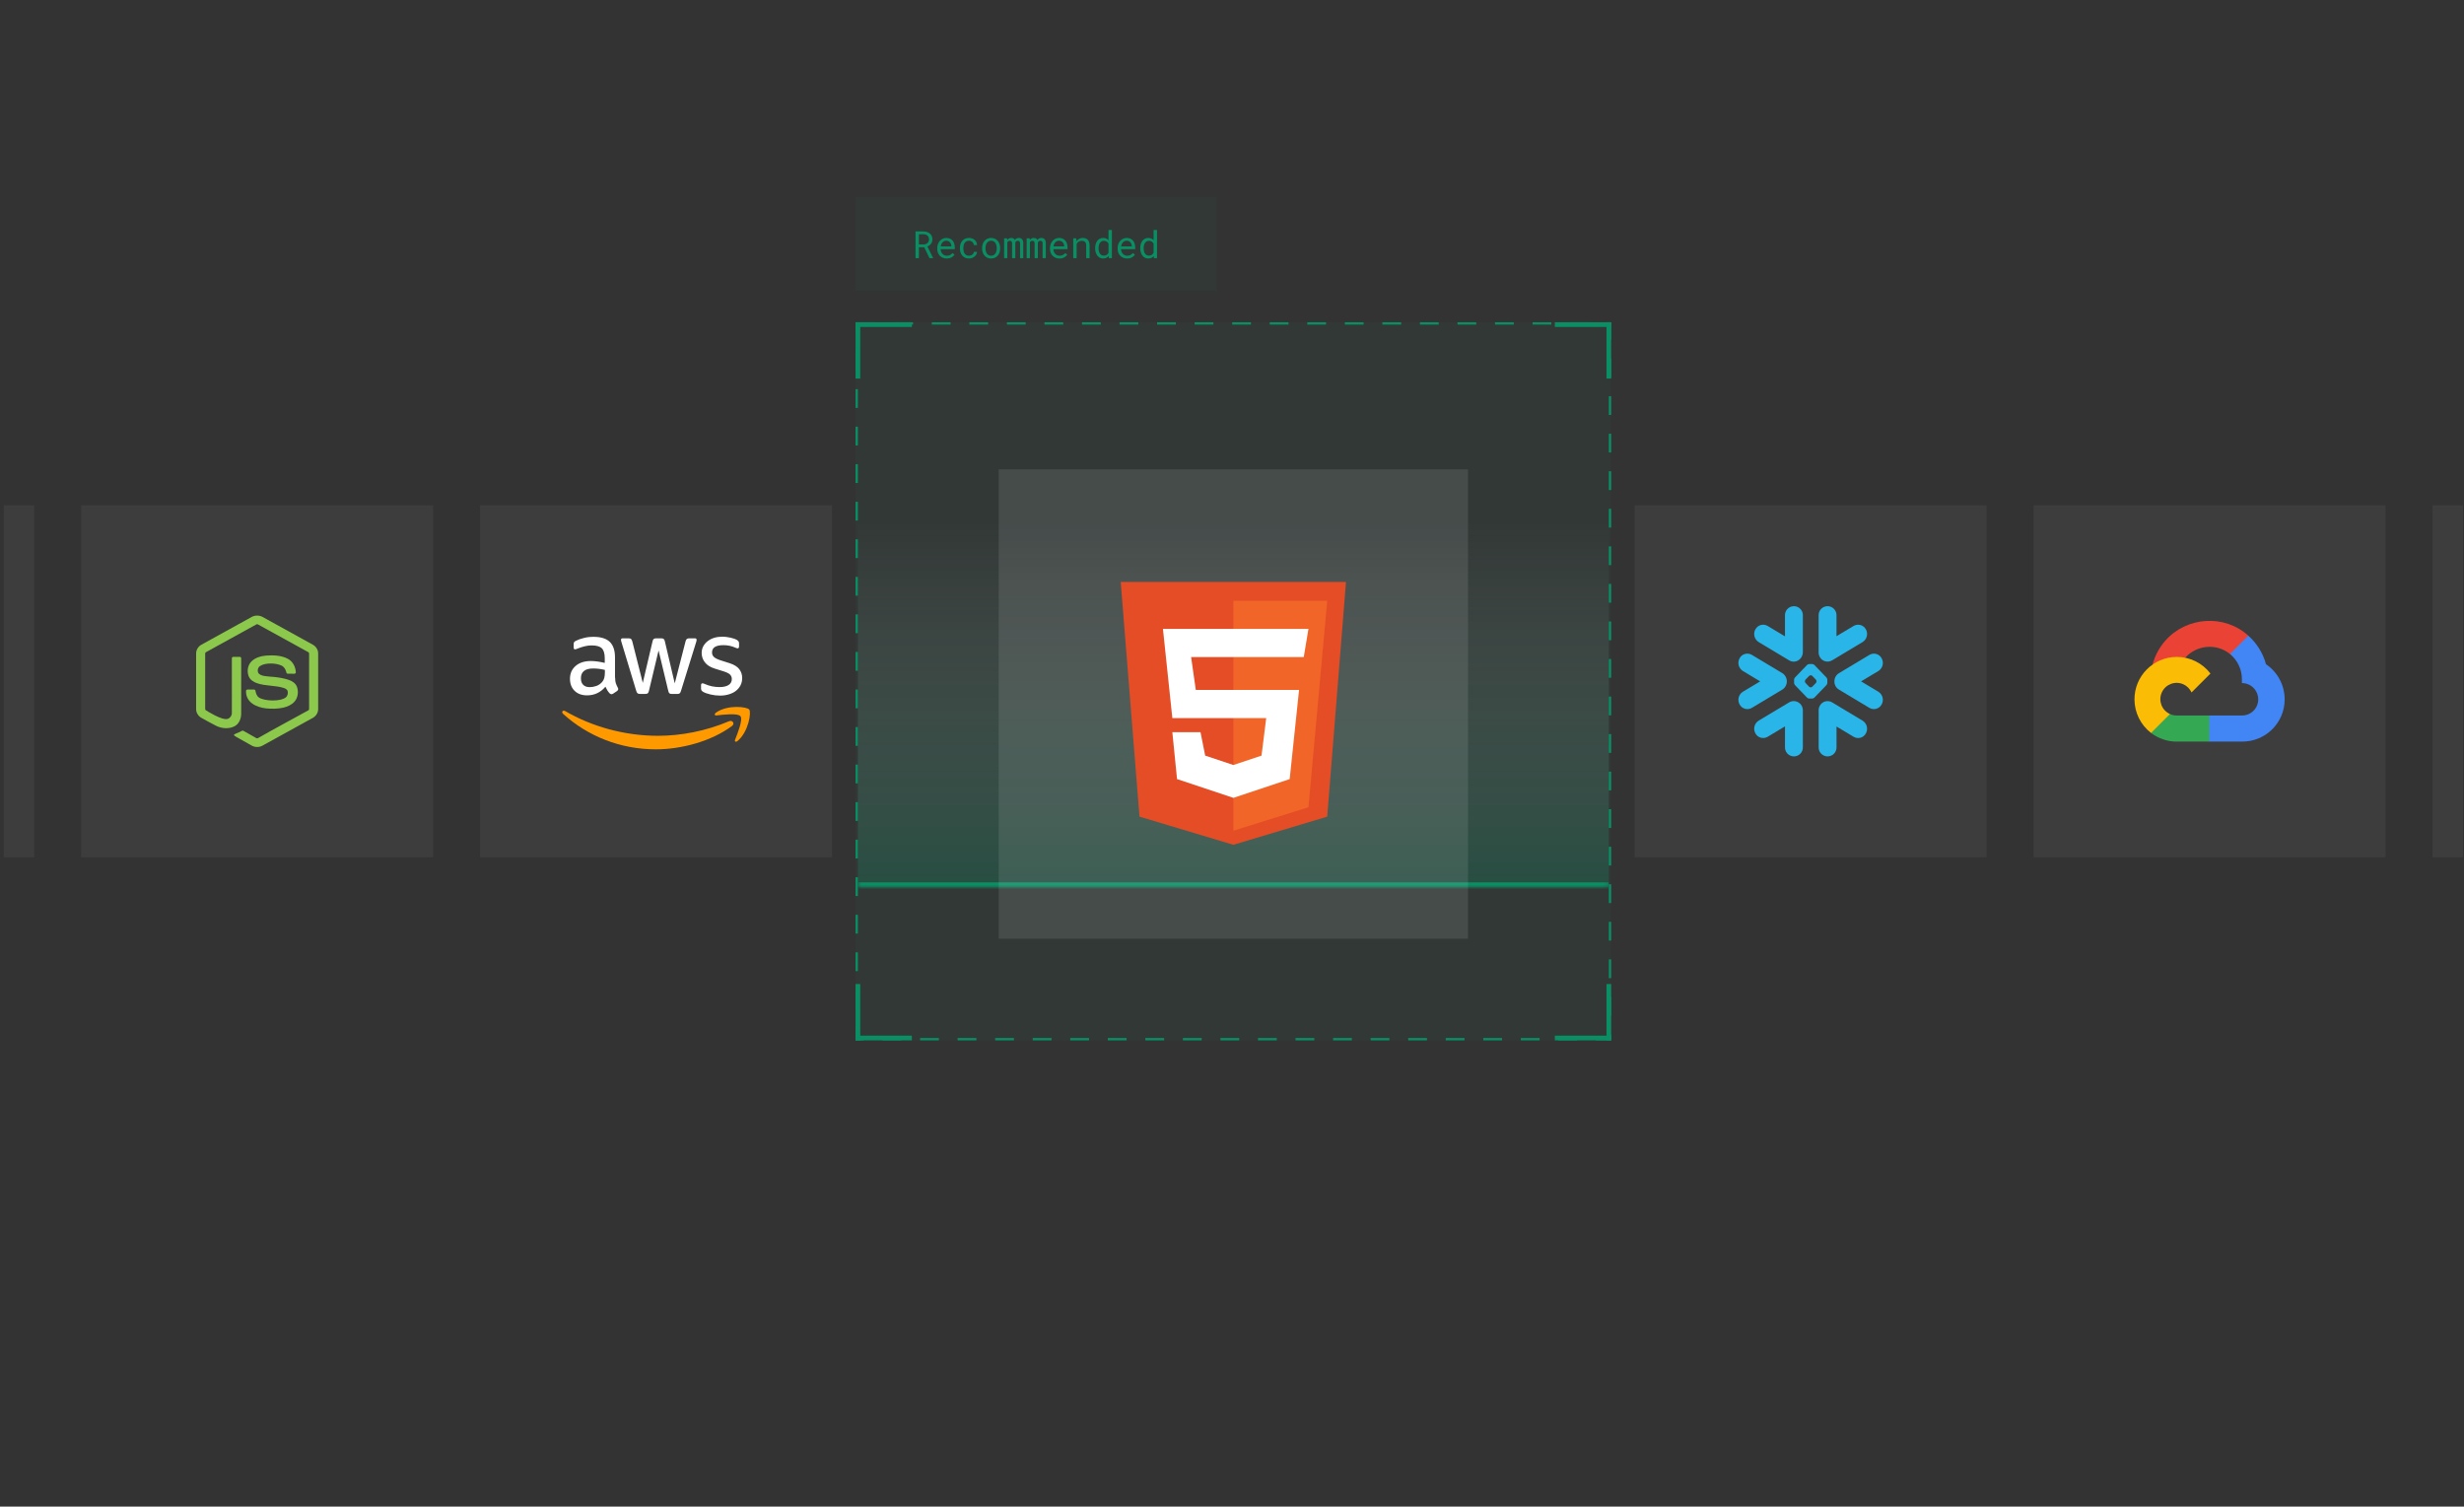 <svg width="525" height="321" viewBox="0 0 525 321" fill="none" xmlns="http://www.w3.org/2000/svg">
<rect x="0" y="0" width="525" height="321" fill="#333333" stroke="none"/>
<g clip-path="url(#clip0_2450_6563)">
<g clip-path="url(#clip1_2450_6563)">
<rect x="182.289" y="68.66" width="161" height="153" fill="#0A8F64" fill-opacity="0.05"/>
<mask id="path-3-inside-1_2450_6563" fill="white">
<path d="M182.789 111H342.789V189H182.789V111Z"/>
</mask>
<path d="M182.789 111H342.789V189H182.789V111Z" fill="url(#paint0_linear_2450_6563)"/>
<path d="M342.789 189V188H182.789V189V190H342.789V189Z" fill="#0A8F64" mask="url(#path-3-inside-1_2450_6563)"/>
</g>
<rect x="182.539" y="68.91" width="160.5" height="152.5" stroke="#0A8F64" stroke-width="0.5" stroke-dasharray="4 4"/>
<rect x="182.289" y="68.66" width="1" height="12" fill="#0A8F64"/>
<rect x="194.289" y="68.66" width="1" height="12" transform="rotate(90 194.289 68.66)" fill="#0A8F64"/>
<rect x="343.289" y="221.66" width="1" height="12" transform="rotate(-180 343.289 221.66)" fill="#0A8F64"/>
<rect x="331.289" y="221.66" width="1" height="12" transform="rotate(-90 331.289 221.66)" fill="#0A8F64"/>
<rect x="343.287" y="68.66" width="1" height="12" transform="rotate(90 343.287 68.66)" fill="#0A8F64"/>
<rect x="343.287" y="80.66" width="1" height="12" transform="rotate(-180 343.287 80.66)" fill="#0A8F64"/>
<rect x="182.289" y="221.66" width="1" height="12" transform="rotate(-90 182.289 221.66)" fill="#0A8F64"/>
<rect x="182.289" y="209.66" width="1" height="12" fill="#0A8F64"/>
<rect width="100" height="100" transform="translate(212.789 100)" fill="white" fill-opacity="0.1"/>
<path d="M242.789 174L238.789 124H286.789L282.789 174L262.789 180L242.789 174Z" fill="#E44D26"/>
<path d="M282.789 128H262.789V177L278.789 172L282.789 128Z" fill="#F16529"/>
<path d="M249.789 153L247.789 134H278.789L277.789 140H253.789L254.789 147H276.789L274.789 166L262.789 170L250.789 166L249.789 156H255.789L256.789 161L262.789 163L268.789 161L269.789 153H249.789Z" fill="white"/>
<rect width="75" height="75" transform="translate(348.289 107.66)" fill="white" fill-opacity="0.05"/>
<g clip-path="url(#clip2_2450_6563)">
<path d="M374.719 136.808L381.223 140.708C381.583 140.925 382.006 141.013 382.423 140.958C382.839 140.904 383.225 140.71 383.517 140.408C383.713 140.219 383.868 139.994 383.973 139.744C384.079 139.494 384.132 139.225 384.131 138.954V131.137C384.144 130.795 384.064 130.455 383.901 130.154C383.737 129.853 383.495 129.602 383.2 129.427C382.906 129.252 382.57 129.16 382.227 129.16C381.885 129.16 381.548 129.252 381.254 129.427C380.959 129.602 380.717 129.853 380.554 130.154C380.39 130.455 380.31 130.795 380.323 131.137V135.585L376.63 133.37C376.412 133.241 376.171 133.157 375.92 133.122C375.669 133.088 375.413 133.104 375.169 133.17C374.676 133.303 374.26 133.64 374.019 134.092C373.49 135.042 373.799 136.232 374.719 136.803M390.354 140.703L396.858 136.803C397.778 136.232 398.087 135.037 397.558 134.091C397.438 133.868 397.275 133.672 397.077 133.513C396.879 133.355 396.652 133.239 396.408 133.171C396.164 133.103 395.909 133.085 395.658 133.119C395.407 133.152 395.165 133.236 394.948 133.365L391.298 135.55V131.13C391.307 130.874 391.265 130.619 391.173 130.38C391.082 130.141 390.943 129.923 390.765 129.739C390.588 129.555 390.375 129.408 390.139 129.308C389.903 129.208 389.65 129.156 389.394 129.156C389.138 129.156 388.885 129.208 388.649 129.308C388.414 129.408 388.201 129.555 388.023 129.739C387.845 129.923 387.706 130.141 387.615 130.38C387.523 130.619 387.481 130.874 387.49 131.13V138.792C387.451 139.202 387.537 139.615 387.737 139.975C387.978 140.427 388.394 140.76 388.887 140.897C389.132 140.966 389.387 140.983 389.639 140.949C389.89 140.914 390.131 140.829 390.348 140.697M384.565 145.144C384.571 145.019 384.619 144.894 384.701 144.804L385.461 144.014C385.551 143.931 385.667 143.881 385.79 143.873H385.818C385.941 143.88 386.057 143.93 386.146 144.014L386.906 144.804C386.989 144.899 387.037 145.019 387.042 145.145V145.175C387.036 145.301 386.988 145.421 386.906 145.516L386.146 146.306C386.057 146.391 385.941 146.441 385.818 146.448H385.79C385.667 146.441 385.55 146.391 385.461 146.306L384.701 145.516C384.619 145.421 384.571 145.301 384.565 145.175V145.144ZM382.263 144.819V145.501C382.271 145.673 382.337 145.836 382.449 145.966L385.029 148.645C385.151 148.76 385.309 148.828 385.476 148.838H386.132C386.3 148.828 386.458 148.76 386.58 148.645L389.16 145.966C389.272 145.836 389.337 145.673 389.346 145.501V144.819C389.337 144.648 389.272 144.484 389.16 144.354L386.58 141.676C386.458 141.561 386.3 141.492 386.132 141.483H385.476C385.309 141.492 385.151 141.561 385.029 141.676L382.449 144.359C382.337 144.489 382.272 144.653 382.263 144.824M371.354 142.969L375.036 145.178L371.354 147.384C370.911 147.66 370.592 148.095 370.462 148.6C370.331 149.105 370.4 149.641 370.654 150.096C370.774 150.32 370.937 150.517 371.135 150.675C371.333 150.833 371.56 150.95 371.804 151.018C372.297 151.155 372.825 151.085 373.265 150.822L379.769 146.922C380.369 146.541 380.719 145.883 380.719 145.176C380.719 144.829 380.632 144.487 380.466 144.182C380.3 143.877 380.061 143.619 379.769 143.43L373.265 139.53C373.048 139.401 372.806 139.317 372.555 139.282C372.304 139.248 372.049 139.264 371.804 139.33C371.311 139.463 370.895 139.8 370.654 140.252C370.126 141.202 370.434 142.391 371.354 142.963M390.852 145.184C390.846 145.532 390.931 145.875 391.099 146.18C391.266 146.485 391.51 146.741 391.807 146.923L398.307 150.823C398.747 151.085 399.274 151.156 399.767 151.019C400.26 150.882 400.675 150.549 400.917 150.097C401.172 149.642 401.242 149.106 401.111 148.601C400.981 148.095 400.66 147.66 400.217 147.385L396.539 145.178L400.221 142.97C401.141 142.398 401.45 141.205 400.921 140.259C400.802 140.035 400.639 139.838 400.441 139.68C400.243 139.521 400.016 139.405 399.771 139.337C399.278 139.2 398.75 139.27 398.311 139.537L391.811 143.437C391.513 143.62 391.267 143.878 391.099 144.186C390.932 144.494 390.848 144.84 390.856 145.19M382.529 149.413C382.08 149.327 381.615 149.409 381.223 149.645L374.719 153.545C373.799 154.117 373.491 155.31 374.019 156.256C374.261 156.708 374.676 157.041 375.169 157.178C375.413 157.245 375.669 157.263 375.92 157.229C376.171 157.196 376.413 157.111 376.63 156.982L380.324 154.767V159.182C380.314 159.438 380.355 159.694 380.446 159.934C380.538 160.173 380.676 160.392 380.854 160.577C381.032 160.762 381.245 160.909 381.481 161.01C381.717 161.111 381.971 161.162 382.227 161.162C382.484 161.162 382.738 161.111 382.974 161.01C383.21 160.909 383.423 160.762 383.601 160.577C383.779 160.392 383.917 160.173 384.008 159.934C384.099 159.694 384.141 159.438 384.131 159.182V151.359C384.138 150.897 383.98 150.447 383.687 150.09C383.394 149.733 382.983 149.491 382.528 149.408M396.858 153.546L390.354 149.646C390.137 149.516 389.895 149.432 389.644 149.398C389.393 149.364 389.137 149.382 388.893 149.45C388.649 149.517 388.421 149.634 388.224 149.792C388.026 149.951 387.863 150.148 387.743 150.371C387.543 150.732 387.457 151.145 387.496 151.556V159.181C387.486 159.438 387.528 159.693 387.619 159.933C387.71 160.173 387.849 160.392 388.026 160.577C388.204 160.762 388.417 160.909 388.653 161.01C388.889 161.11 389.143 161.162 389.4 161.162C389.656 161.162 389.91 161.11 390.146 161.01C390.382 160.909 390.596 160.762 390.773 160.577C390.951 160.392 391.09 160.173 391.181 159.933C391.272 159.693 391.314 159.438 391.303 159.181V154.799L394.947 156.984C395.165 157.114 395.406 157.198 395.657 157.232C395.908 157.267 396.163 157.25 396.408 157.184C396.901 157.052 397.317 156.714 397.558 156.262C398.086 155.312 397.778 154.122 396.858 153.551" fill="#29B5E8"/>
</g>
<rect width="75" height="75" transform="translate(433.289 107.66)" fill="white" fill-opacity="0.05"/>
<g clip-path="url(#clip3_2450_6563)">
<path d="M476.071 139.387L478.852 136.606L479.038 135.435C473.969 130.825 465.911 131.348 461.342 136.525C460.073 137.963 459.131 139.756 458.629 141.607L459.625 141.466L465.188 140.549L465.618 140.11C468.092 137.392 472.277 137.026 475.134 139.339L476.071 139.387Z" fill="#EA4335"/>
<path d="M482.815 141.526C482.176 139.171 480.863 137.055 479.038 135.436L475.134 139.34C476.782 140.687 477.721 142.716 477.681 144.844V145.537C479.6 145.537 481.156 147.093 481.156 149.012C481.156 150.931 479.6 152.447 477.681 152.447H470.722L470.039 153.189V157.357L470.722 158.01H477.681C482.672 158.049 486.75 154.074 486.789 149.082C486.813 146.057 485.321 143.221 482.815 141.526Z" fill="#4285F4"/>
<path d="M463.773 158.01H470.722V152.447H463.773C463.278 152.447 462.799 152.341 462.348 152.135L461.363 152.437L458.561 155.219L458.317 156.166C459.888 157.352 461.805 158.019 463.773 158.01Z" fill="#34A853"/>
<path d="M463.773 139.963C458.781 139.993 454.759 144.063 454.789 149.054C454.806 151.842 456.108 154.465 458.317 156.165L462.348 152.134C460.599 151.344 459.822 149.285 460.612 147.537C461.402 145.788 463.46 145.011 465.209 145.801C465.98 146.149 466.597 146.766 466.945 147.537L470.976 143.506C469.261 141.264 466.596 139.953 463.773 139.963Z" fill="#FBBC05"/>
</g>
<rect width="75" height="75" transform="translate(518.289 107.66)" fill="white" fill-opacity="0.05"/>
<rect width="75" height="75" transform="translate(102.289 107.66)" fill="white" fill-opacity="0.05"/>
<g clip-path="url(#clip4_2450_6563)">
<path d="M131.064 144.378C131.064 144.87 131.114 145.27 131.209 145.565C131.314 145.858 131.449 146.178 131.634 146.525C131.693 146.617 131.725 146.724 131.727 146.833C131.727 146.965 131.647 147.1 131.477 147.233L130.637 147.793C130.536 147.865 130.416 147.907 130.292 147.913C130.157 147.913 130.024 147.848 129.892 147.728C129.712 147.534 129.551 147.324 129.412 147.1C129.263 146.844 129.125 146.581 128.999 146.313C127.962 147.54 126.659 148.155 125.089 148.155C123.972 148.155 123.079 147.833 122.429 147.193C121.777 146.553 121.444 145.698 121.444 144.63C121.444 143.495 121.844 142.575 122.654 141.88C123.467 141.185 124.544 140.84 125.914 140.84C126.364 140.84 126.832 140.88 127.324 140.945C127.817 141.013 128.324 141.12 128.854 141.24V140.265C128.854 139.25 128.642 138.543 128.229 138.13C127.804 137.715 127.084 137.515 126.059 137.515C125.594 137.515 125.117 137.57 124.624 137.69C124.135 137.807 123.655 137.958 123.187 138.143C123.036 138.211 122.88 138.269 122.722 138.318C122.653 138.34 122.582 138.354 122.509 138.358C122.322 138.358 122.229 138.223 122.229 137.943V137.288C122.229 137.075 122.254 136.913 122.322 136.823C122.423 136.7 122.551 136.603 122.697 136.54C123.159 136.3 123.719 136.1 124.372 135.94C125.022 135.765 125.714 135.688 126.447 135.688C128.029 135.688 129.187 136.048 129.932 136.768C130.664 137.488 131.037 138.583 131.037 140.053V144.378H131.062H131.064ZM125.662 146.405C126.099 146.405 126.552 146.325 127.032 146.165C127.509 146.005 127.937 145.71 128.294 145.31C128.509 145.065 128.664 144.773 128.747 144.458C128.827 144.135 128.882 143.75 128.882 143.295V142.735C128.478 142.637 128.069 142.562 127.657 142.51C127.242 142.457 126.825 142.429 126.407 142.428C125.514 142.428 124.862 142.603 124.424 142.963C123.984 143.323 123.774 143.83 123.774 144.498C123.774 145.123 123.932 145.59 124.264 145.913C124.584 146.245 125.049 146.405 125.662 146.405ZM136.344 147.848C136.104 147.848 135.944 147.808 135.839 147.713C135.732 147.633 135.639 147.448 135.559 147.193L132.434 136.875C132.373 136.702 132.332 136.523 132.312 136.34C132.312 136.128 132.419 136.008 132.632 136.008H133.937C134.187 136.008 134.362 136.048 134.454 136.14C134.562 136.22 134.642 136.408 134.722 136.66L136.957 145.498L139.032 136.66C139.097 136.395 139.177 136.22 139.282 136.14C139.442 136.042 139.629 135.996 139.817 136.008H140.879C141.134 136.008 141.304 136.048 141.412 136.14C141.519 136.22 141.612 136.408 141.664 136.66L143.767 145.605L146.067 136.66C146.109 136.467 146.202 136.287 146.334 136.14C146.489 136.042 146.671 135.996 146.854 136.008H148.092C148.304 136.008 148.424 136.115 148.424 136.34C148.424 136.408 148.409 136.475 148.399 136.555C148.378 136.669 148.346 136.78 148.304 136.888L145.097 147.205C145.017 147.473 144.924 147.648 144.819 147.728C144.668 147.824 144.491 147.871 144.312 147.86H143.169C142.917 147.86 142.744 147.82 142.637 147.728C142.529 147.633 142.437 147.46 142.384 147.193L140.322 138.585L138.272 147.183C138.207 147.45 138.127 147.623 138.022 147.715C137.914 147.81 137.727 147.85 137.489 147.85H136.344V147.848ZM153.439 148.208C152.749 148.209 152.061 148.128 151.389 147.968C150.724 147.808 150.207 147.633 149.859 147.433C149.647 147.313 149.502 147.18 149.447 147.058C149.396 146.94 149.37 146.813 149.369 146.685V146.005C149.369 145.725 149.474 145.59 149.674 145.59C149.756 145.59 149.837 145.604 149.914 145.63C149.994 145.658 150.114 145.71 150.247 145.765C150.697 145.965 151.192 146.125 151.709 146.233C152.242 146.338 152.759 146.393 153.292 146.393C154.132 146.393 154.782 146.245 155.234 145.953C155.452 145.821 155.63 145.634 155.752 145.411C155.874 145.188 155.934 144.937 155.927 144.683C155.931 144.511 155.902 144.34 155.84 144.18C155.778 144.02 155.685 143.874 155.567 143.75C155.329 143.495 154.877 143.268 154.224 143.055L152.294 142.455C151.324 142.148 150.604 141.693 150.167 141.093C149.739 140.538 149.505 139.858 149.502 139.158C149.502 138.598 149.622 138.103 149.859 137.675C150.099 137.25 150.419 136.875 150.819 136.58C151.219 136.275 151.669 136.048 152.202 135.888C152.734 135.728 153.292 135.66 153.877 135.66C154.172 135.66 154.477 135.673 154.769 135.713C155.074 135.753 155.354 135.808 155.634 135.863C155.899 135.928 156.154 135.993 156.392 136.075C156.632 136.155 156.817 136.235 156.952 136.315C157.109 136.394 157.246 136.508 157.352 136.648C157.437 136.778 157.479 136.932 157.469 137.088V137.715C157.469 137.995 157.364 138.143 157.164 138.143C156.987 138.122 156.816 138.068 156.659 137.983C155.855 137.626 154.984 137.449 154.104 137.463C153.347 137.463 152.747 137.583 152.334 137.838C151.922 138.088 151.709 138.478 151.709 139.025C151.709 139.398 151.842 139.718 152.109 139.973C152.374 140.225 152.867 140.478 153.572 140.705L155.462 141.305C156.419 141.613 157.112 142.04 157.524 142.588C157.937 143.135 158.134 143.763 158.134 144.458C158.134 145.033 158.017 145.55 157.789 146.005C157.554 146.462 157.223 146.862 156.819 147.18C156.407 147.513 155.914 147.755 155.342 147.928C154.742 148.115 154.117 148.208 153.439 148.208Z" fill="white"/>
<path fill-rule="evenodd" clip-rule="evenodd" d="M155.951 154.692C151.576 157.935 145.216 159.657 139.749 159.657C132.086 159.657 125.181 156.815 119.966 152.09C119.554 151.715 119.926 151.207 120.416 151.502C126.059 154.785 133.016 156.775 140.216 156.775C145.069 156.775 150.404 155.76 155.314 153.677C156.046 153.345 156.671 154.157 155.951 154.692Z" fill="#FF9900"/>
<path fill-rule="evenodd" clip-rule="evenodd" d="M157.774 152.61C157.217 151.892 154.076 152.265 152.654 152.437C152.229 152.492 152.161 152.117 152.546 151.837C155.046 150.075 159.159 150.582 159.636 151.17C160.117 151.77 159.504 155.895 157.162 157.87C156.804 158.177 156.459 158.02 156.616 157.62C157.149 156.295 158.334 153.32 157.774 152.612V152.61Z" fill="#FF9900"/>
</g>
<rect width="75" height="75" transform="translate(17.289 107.66)" fill="white" fill-opacity="0.05"/>
<path d="M55.962 131.459C55.252 131.06 54.326 131.061 53.616 131.459C50.058 133.422 46.5 135.387 42.941 137.349C42.249 137.714 41.782 138.457 41.789 139.229V151.093C41.784 151.88 42.275 152.631 42.986 152.99C44.008 153.534 45.001 154.133 46.041 154.64C47.244 155.231 48.748 155.362 49.964 154.746C50.952 154.235 51.391 153.1 51.389 152.056C51.397 148.141 51.391 144.225 51.392 140.31C51.416 140.136 51.285 139.95 51.096 139.954C50.641 139.947 50.185 139.95 49.731 139.953C49.559 139.937 49.391 140.079 49.404 140.252C49.398 144.142 49.406 148.034 49.401 151.924C49.41 152.463 49.047 152.98 48.528 153.162C47.33 153.581 43.911 151.361 43.911 151.361C43.786 151.303 43.706 151.167 43.718 151.032C43.718 147.118 43.719 143.203 43.718 139.29C43.701 139.132 43.798 138.99 43.943 138.926C47.489 136.974 51.034 135.017 54.58 133.064C54.703 132.981 54.875 132.982 54.998 133.064C58.544 135.017 62.089 136.972 65.636 138.924C65.782 138.988 65.875 139.133 65.86 139.29C65.859 143.203 65.861 147.118 65.859 151.031C65.869 151.17 65.798 151.304 65.668 151.365C62.155 153.306 58.602 155.185 55.121 157.183C54.969 157.27 54.797 157.369 54.626 157.273C53.711 156.766 52.806 156.24 51.894 155.729C51.795 155.667 51.669 155.64 51.565 155.71C51.156 155.925 50.771 156.1 50.301 156.286C49.642 156.547 49.747 156.654 50.342 157.001C51.409 157.605 52.478 158.206 53.545 158.811C54.248 159.249 55.191 159.28 55.917 158.875C59.475 156.914 63.033 154.951 66.592 152.989C67.3 152.628 67.794 151.88 67.789 151.093V139.229C67.796 138.473 67.347 137.742 66.675 137.373C63.105 135.4 59.533 133.431 55.962 131.459Z" fill="#8CC84B"/>
<path d="M61.331 140.367C59.934 139.619 58.272 139.58 56.72 139.677C55.599 139.788 54.42 140.098 53.603 140.901C52.765 141.709 52.583 143.014 52.98 144.069C53.266 144.814 53.984 145.299 54.726 145.555C55.682 145.893 56.687 145.997 57.691 146.102C58.608 146.197 59.525 146.292 60.405 146.565C60.765 146.684 61.184 146.866 61.294 147.258C61.396 147.721 61.285 148.26 60.908 148.582C59.712 149.529 56.387 149.384 55.205 148.639C54.728 148.322 54.522 147.76 54.438 147.225C54.429 147.058 54.295 146.905 54.114 146.917C53.66 146.912 53.207 146.913 52.753 146.917C52.595 146.904 52.43 147.016 52.422 147.178C52.328 149.629 54.58 150.698 56.693 150.933C57.9 151.048 59.133 151.042 60.322 150.783C61.215 150.579 62.111 150.205 62.726 149.517C63.484 148.68 63.633 147.435 63.293 146.394C63.033 145.616 62.29 145.118 61.53 144.861C60.497 144.507 59.273 144.317 58.338 144.228C56.978 144.098 55.362 144.151 54.977 143.257C54.823 142.789 54.954 142.208 55.384 141.921C56.522 141.149 58.837 141.251 60.015 141.828C60.556 142.099 60.87 142.655 60.999 143.217C61.023 143.382 61.134 143.554 61.325 143.547C61.776 143.556 62.226 143.549 62.676 143.55C62.831 143.561 63 143.473 63.031 143.315C63.011 142.141 62.412 140.939 61.331 140.367Z" fill="#8CC84B"/>
<rect width="75" height="75" transform="translate(-67.711 107.66)" fill="white" fill-opacity="0.05"/>
<rect width="77" height="20" transform="translate(182.289 42)" fill="#0A8F64" fill-opacity="0.05"/>
<path d="M196.926 52.68H195.789V55H195.07V49.312H196.738C197.004 49.318 197.254 49.355 197.488 49.426C197.723 49.496 197.928 49.602 198.105 49.742C198.28 49.883 198.417 50.06 198.516 50.273C198.617 50.484 198.668 50.733 198.668 51.02C198.668 51.204 198.641 51.374 198.586 51.527C198.534 51.681 198.461 51.82 198.367 51.945C198.273 52.07 198.161 52.181 198.031 52.277C197.901 52.374 197.758 52.456 197.602 52.523L198.809 54.953L198.805 55H198.043L196.926 52.68ZM195.789 52.086H196.758C196.919 52.083 197.072 52.059 197.215 52.012C197.358 51.962 197.484 51.892 197.594 51.801C197.701 51.71 197.785 51.599 197.848 51.469C197.91 51.336 197.941 51.184 197.941 51.012C197.941 50.829 197.911 50.671 197.852 50.535C197.792 50.397 197.708 50.281 197.602 50.188C197.495 50.096 197.367 50.027 197.219 49.98C197.073 49.934 196.913 49.909 196.738 49.906H195.789V52.086ZM201.715 55.078C201.418 55.078 201.145 55.027 200.895 54.926C200.647 54.824 200.435 54.682 200.258 54.5C200.081 54.318 199.943 54.102 199.844 53.852C199.745 53.602 199.695 53.329 199.695 53.035V52.871C199.695 52.53 199.75 52.225 199.859 51.957C199.969 51.686 200.115 51.457 200.297 51.27C200.477 51.085 200.681 50.943 200.91 50.844C201.142 50.745 201.379 50.695 201.621 50.695C201.926 50.695 202.191 50.749 202.418 50.855C202.647 50.96 202.837 51.104 202.988 51.289C203.139 51.477 203.251 51.697 203.324 51.949C203.4 52.202 203.438 52.475 203.438 52.77V53.094H200.418V53.121C200.436 53.327 200.477 53.508 200.539 53.664C200.604 53.82 200.693 53.958 200.805 54.078C200.919 54.206 201.057 54.306 201.219 54.379C201.38 54.452 201.559 54.488 201.754 54.488C202.012 54.488 202.241 54.436 202.441 54.332C202.642 54.228 202.809 54.09 202.941 53.918L203.383 54.262C203.242 54.475 203.031 54.665 202.75 54.832C202.471 54.996 202.126 55.078 201.715 55.078ZM201.621 51.289C201.475 51.289 201.337 51.316 201.207 51.371C201.077 51.423 200.96 51.5 200.855 51.602C200.751 51.706 200.663 51.833 200.59 51.984C200.52 52.133 200.47 52.305 200.441 52.5H202.715V52.465C202.715 52.335 202.69 52.195 202.641 52.047C202.591 51.896 202.522 51.766 202.434 51.656C202.345 51.547 202.233 51.458 202.098 51.391C201.965 51.323 201.806 51.289 201.621 51.289ZM206.453 54.492C206.583 54.492 206.71 54.471 206.832 54.43C206.957 54.388 207.068 54.329 207.164 54.254C207.26 54.181 207.337 54.095 207.395 53.996C207.454 53.895 207.486 53.785 207.488 53.668H208.172C208.169 53.855 208.12 54.035 208.023 54.207C207.93 54.376 207.803 54.525 207.645 54.652C207.486 54.783 207.303 54.887 207.098 54.965C206.892 55.04 206.677 55.078 206.453 55.078C206.133 55.078 205.853 55.021 205.613 54.906C205.374 54.792 205.174 54.637 205.016 54.441C204.854 54.249 204.733 54.026 204.652 53.773C204.572 53.518 204.531 53.25 204.531 52.969V52.805C204.531 52.526 204.572 52.259 204.652 52.004C204.733 51.749 204.854 51.523 205.016 51.328C205.174 51.135 205.374 50.982 205.613 50.867C205.853 50.753 206.133 50.695 206.453 50.695C206.703 50.695 206.932 50.736 207.141 50.816C207.352 50.895 207.534 51.001 207.688 51.137C207.839 51.275 207.957 51.438 208.043 51.625C208.129 51.812 208.172 52.013 208.172 52.227H207.488C207.486 52.099 207.457 51.979 207.402 51.867C207.35 51.753 207.279 51.652 207.188 51.566C207.096 51.48 206.987 51.413 206.859 51.363C206.734 51.314 206.599 51.289 206.453 51.289C206.229 51.289 206.04 51.335 205.887 51.426C205.736 51.514 205.613 51.63 205.52 51.773C205.426 51.919 205.358 52.082 205.316 52.262C205.277 52.441 205.258 52.622 205.258 52.805V52.969C205.258 53.154 205.277 53.337 205.316 53.52C205.358 53.699 205.426 53.861 205.52 54.004C205.611 54.15 205.732 54.268 205.883 54.359C206.036 54.448 206.227 54.492 206.453 54.492ZM209.254 52.848C209.254 52.543 209.298 52.26 209.387 52C209.475 51.737 209.603 51.509 209.77 51.316C209.934 51.124 210.134 50.973 210.371 50.863C210.608 50.751 210.875 50.695 211.172 50.695C211.471 50.695 211.74 50.751 211.977 50.863C212.216 50.973 212.419 51.124 212.586 51.316C212.75 51.509 212.876 51.737 212.965 52C213.053 52.26 213.098 52.543 213.098 52.848V52.934C213.098 53.238 213.053 53.521 212.965 53.781C212.876 54.042 212.75 54.268 212.586 54.461C212.419 54.654 212.217 54.805 211.98 54.914C211.743 55.023 211.477 55.078 211.18 55.078C210.88 55.078 210.611 55.023 210.371 54.914C210.134 54.805 209.934 54.654 209.77 54.461C209.603 54.268 209.475 54.042 209.387 53.781C209.298 53.521 209.254 53.238 209.254 52.934V52.848ZM209.977 52.934C209.977 53.142 210.001 53.341 210.051 53.531C210.1 53.719 210.176 53.884 210.277 54.027C210.376 54.171 210.501 54.284 210.652 54.367C210.803 54.45 210.979 54.492 211.18 54.492C211.378 54.492 211.551 54.45 211.699 54.367C211.85 54.284 211.977 54.171 212.078 54.027C212.177 53.884 212.251 53.719 212.301 53.531C212.35 53.341 212.375 53.142 212.375 52.934V52.848C212.375 52.642 212.349 52.445 212.297 52.258C212.247 52.068 212.173 51.901 212.074 51.758C211.973 51.615 211.846 51.501 211.695 51.418C211.547 51.332 211.372 51.289 211.172 51.289C210.971 51.289 210.797 51.332 210.648 51.418C210.5 51.501 210.376 51.615 210.277 51.758C210.176 51.901 210.1 52.068 210.051 52.258C210.001 52.445 209.977 52.642 209.977 52.848V52.934ZM214.594 50.773L214.613 51.172C214.699 51.023 214.811 50.908 214.949 50.824C215.09 50.741 215.259 50.698 215.457 50.695C215.569 50.695 215.669 50.708 215.758 50.734C215.849 50.758 215.928 50.793 215.996 50.84C216.046 50.876 216.09 50.921 216.129 50.973C216.171 51.025 216.206 51.083 216.234 51.148C216.271 51.089 216.314 51.033 216.363 50.98C216.413 50.928 216.466 50.883 216.523 50.844C216.596 50.8 216.677 50.764 216.766 50.738C216.857 50.712 216.956 50.698 217.062 50.695C217.208 50.695 217.34 50.717 217.457 50.762C217.574 50.803 217.673 50.866 217.754 50.949C217.842 51.043 217.91 51.165 217.957 51.316C218.004 51.465 218.027 51.641 218.027 51.844V55H217.34V51.836C217.34 51.747 217.329 51.669 217.309 51.602C217.288 51.534 217.258 51.478 217.219 51.434C217.177 51.392 217.125 51.361 217.062 51.34C217.003 51.319 216.932 51.309 216.852 51.309C216.766 51.309 216.691 51.32 216.629 51.344C216.566 51.367 216.514 51.398 216.473 51.438C216.431 51.479 216.398 51.527 216.375 51.582C216.352 51.634 216.336 51.693 216.328 51.758C216.328 51.771 216.328 51.784 216.328 51.797C216.328 51.807 216.328 51.82 216.328 51.836V55H215.641V51.832C215.641 51.743 215.63 51.665 215.609 51.598C215.591 51.53 215.561 51.474 215.52 51.43C215.48 51.388 215.431 51.358 215.371 51.34C215.314 51.319 215.246 51.309 215.168 51.309C215.082 51.309 215.007 51.319 214.941 51.34C214.879 51.358 214.826 51.385 214.781 51.422C214.747 51.45 214.717 51.483 214.691 51.52C214.668 51.556 214.648 51.595 214.633 51.637V55H213.945V50.773H214.594ZM219.398 50.773L219.418 51.172C219.504 51.023 219.616 50.908 219.754 50.824C219.895 50.741 220.064 50.698 220.262 50.695C220.374 50.695 220.474 50.708 220.562 50.734C220.654 50.758 220.733 50.793 220.801 50.84C220.85 50.876 220.895 50.921 220.934 50.973C220.975 51.025 221.01 51.083 221.039 51.148C221.076 51.089 221.118 51.033 221.168 50.98C221.217 50.928 221.271 50.883 221.328 50.844C221.401 50.8 221.482 50.764 221.57 50.738C221.661 50.712 221.76 50.698 221.867 50.695C222.013 50.695 222.145 50.717 222.262 50.762C222.379 50.803 222.478 50.866 222.559 50.949C222.647 51.043 222.715 51.165 222.762 51.316C222.809 51.465 222.832 51.641 222.832 51.844V55H222.145V51.836C222.145 51.747 222.134 51.669 222.113 51.602C222.092 51.534 222.062 51.478 222.023 51.434C221.982 51.392 221.93 51.361 221.867 51.34C221.807 51.319 221.737 51.309 221.656 51.309C221.57 51.309 221.496 51.32 221.434 51.344C221.371 51.367 221.319 51.398 221.277 51.438C221.236 51.479 221.203 51.527 221.18 51.582C221.156 51.634 221.141 51.693 221.133 51.758C221.133 51.771 221.133 51.784 221.133 51.797C221.133 51.807 221.133 51.82 221.133 51.836V55H220.445V51.832C220.445 51.743 220.435 51.665 220.414 51.598C220.396 51.53 220.366 51.474 220.324 51.43C220.285 51.388 220.236 51.358 220.176 51.34C220.118 51.319 220.051 51.309 219.973 51.309C219.887 51.309 219.811 51.319 219.746 51.34C219.684 51.358 219.63 51.385 219.586 51.422C219.552 51.45 219.522 51.483 219.496 51.52C219.473 51.556 219.453 51.595 219.438 51.637V55H218.75V50.773H219.398ZM225.738 55.078C225.441 55.078 225.168 55.027 224.918 54.926C224.671 54.824 224.458 54.682 224.281 54.5C224.104 54.318 223.966 54.102 223.867 53.852C223.768 53.602 223.719 53.329 223.719 53.035V52.871C223.719 52.53 223.773 52.225 223.883 51.957C223.992 51.686 224.138 51.457 224.32 51.27C224.5 51.085 224.704 50.943 224.934 50.844C225.165 50.745 225.402 50.695 225.645 50.695C225.949 50.695 226.215 50.749 226.441 50.855C226.671 50.96 226.861 51.104 227.012 51.289C227.163 51.477 227.275 51.697 227.348 51.949C227.423 52.202 227.461 52.475 227.461 52.77V53.094H224.441V53.121C224.46 53.327 224.5 53.508 224.562 53.664C224.628 53.82 224.716 53.958 224.828 54.078C224.943 54.206 225.081 54.306 225.242 54.379C225.404 54.452 225.582 54.488 225.777 54.488C226.035 54.488 226.264 54.436 226.465 54.332C226.665 54.228 226.832 54.09 226.965 53.918L227.406 54.262C227.266 54.475 227.055 54.665 226.773 54.832C226.495 54.996 226.15 55.078 225.738 55.078ZM225.645 51.289C225.499 51.289 225.361 51.316 225.23 51.371C225.1 51.423 224.983 51.5 224.879 51.602C224.775 51.706 224.686 51.833 224.613 51.984C224.543 52.133 224.493 52.305 224.465 52.5H226.738V52.465C226.738 52.335 226.714 52.195 226.664 52.047C226.615 51.896 226.546 51.766 226.457 51.656C226.368 51.547 226.257 51.458 226.121 51.391C225.988 51.323 225.829 51.289 225.645 51.289ZM228.676 55V50.773H229.324L229.375 51.398C229.438 51.31 229.505 51.229 229.578 51.156C229.654 51.081 229.733 51.016 229.816 50.961C229.941 50.878 230.077 50.814 230.223 50.77C230.371 50.723 230.527 50.698 230.691 50.695C230.913 50.695 231.113 50.727 231.293 50.789C231.475 50.852 231.63 50.949 231.758 51.082C231.885 51.215 231.983 51.384 232.051 51.59C232.121 51.793 232.156 52.035 232.156 52.316V55H231.434V52.332C231.434 52.145 231.413 51.986 231.371 51.855C231.329 51.725 231.268 51.62 231.188 51.539C231.104 51.458 231.003 51.4 230.883 51.363C230.766 51.327 230.63 51.309 230.477 51.309C230.344 51.309 230.22 51.328 230.105 51.367C229.991 51.404 229.885 51.454 229.789 51.52C229.711 51.577 229.638 51.643 229.57 51.719C229.505 51.794 229.448 51.878 229.398 51.969V55H228.676ZM233.344 52.852C233.344 52.536 233.383 52.247 233.461 51.984C233.542 51.719 233.656 51.491 233.805 51.301C233.951 51.111 234.128 50.962 234.336 50.855C234.544 50.749 234.777 50.695 235.035 50.695C235.288 50.695 235.508 50.738 235.695 50.824C235.885 50.908 236.049 51.03 236.188 51.191V49H236.91V55H236.246L236.215 54.555C236.074 54.727 235.906 54.857 235.711 54.945C235.516 55.034 235.288 55.078 235.027 55.078C234.772 55.078 234.54 55.023 234.332 54.914C234.126 54.805 233.951 54.654 233.805 54.461C233.659 54.268 233.546 54.042 233.465 53.781C233.384 53.518 233.344 53.236 233.344 52.934V52.852ZM234.066 52.934C234.066 53.139 234.089 53.335 234.133 53.52C234.177 53.704 234.246 53.867 234.34 54.008C234.431 54.148 234.548 54.26 234.691 54.344C234.835 54.425 235.007 54.465 235.207 54.465C235.449 54.465 235.65 54.41 235.809 54.301C235.967 54.191 236.094 54.044 236.188 53.859V51.898C236.094 51.727 235.967 51.586 235.809 51.477C235.65 51.365 235.452 51.309 235.215 51.309C235.012 51.309 234.837 51.35 234.691 51.434C234.548 51.517 234.431 51.629 234.34 51.77C234.246 51.913 234.177 52.078 234.133 52.266C234.089 52.45 234.066 52.646 234.066 52.852V52.934ZM240.152 55.078C239.855 55.078 239.582 55.027 239.332 54.926C239.085 54.824 238.872 54.682 238.695 54.5C238.518 54.318 238.38 54.102 238.281 53.852C238.182 53.602 238.133 53.329 238.133 53.035V52.871C238.133 52.53 238.188 52.225 238.297 51.957C238.406 51.686 238.552 51.457 238.734 51.27C238.914 51.085 239.118 50.943 239.348 50.844C239.579 50.745 239.816 50.695 240.059 50.695C240.363 50.695 240.629 50.749 240.855 50.855C241.085 50.96 241.275 51.104 241.426 51.289C241.577 51.477 241.689 51.697 241.762 51.949C241.837 52.202 241.875 52.475 241.875 52.77V53.094H238.855V53.121C238.874 53.327 238.914 53.508 238.977 53.664C239.042 53.82 239.13 53.958 239.242 54.078C239.357 54.206 239.495 54.306 239.656 54.379C239.818 54.452 239.996 54.488 240.191 54.488C240.449 54.488 240.678 54.436 240.879 54.332C241.079 54.228 241.246 54.09 241.379 53.918L241.82 54.262C241.68 54.475 241.469 54.665 241.188 54.832C240.909 54.996 240.564 55.078 240.152 55.078ZM240.059 51.289C239.913 51.289 239.775 51.316 239.645 51.371C239.514 51.423 239.397 51.5 239.293 51.602C239.189 51.706 239.1 51.833 239.027 51.984C238.957 52.133 238.908 52.305 238.879 52.5H241.152V52.465C241.152 52.335 241.128 52.195 241.078 52.047C241.029 51.896 240.96 51.766 240.871 51.656C240.783 51.547 240.671 51.458 240.535 51.391C240.402 51.323 240.243 51.289 240.059 51.289ZM242.953 52.852C242.953 52.536 242.992 52.247 243.07 51.984C243.151 51.719 243.266 51.491 243.414 51.301C243.56 51.111 243.737 50.962 243.945 50.855C244.154 50.749 244.387 50.695 244.645 50.695C244.897 50.695 245.117 50.738 245.305 50.824C245.495 50.908 245.659 51.03 245.797 51.191V49H246.52V55H245.855L245.824 54.555C245.684 54.727 245.516 54.857 245.32 54.945C245.125 55.034 244.897 55.078 244.637 55.078C244.382 55.078 244.15 55.023 243.941 54.914C243.736 54.805 243.56 54.654 243.414 54.461C243.268 54.268 243.155 54.042 243.074 53.781C242.993 53.518 242.953 53.236 242.953 52.934V52.852ZM243.676 52.934C243.676 53.139 243.698 53.335 243.742 53.52C243.786 53.704 243.855 53.867 243.949 54.008C244.04 54.148 244.158 54.26 244.301 54.344C244.444 54.425 244.616 54.465 244.816 54.465C245.059 54.465 245.259 54.41 245.418 54.301C245.577 54.191 245.703 54.044 245.797 53.859V51.898C245.703 51.727 245.577 51.586 245.418 51.477C245.259 51.365 245.061 51.309 244.824 51.309C244.621 51.309 244.447 51.35 244.301 51.434C244.158 51.517 244.04 51.629 243.949 51.77C243.855 51.913 243.786 52.078 243.742 52.266C243.698 52.45 243.676 52.646 243.676 52.852V52.934Z" fill="#0A8F64"/>
</g>
<defs>
<linearGradient id="paint0_linear_2450_6563" x1="262.789" y1="111" x2="262.789" y2="189" gradientUnits="userSpaceOnUse">
<stop stop-color="white" stop-opacity="0"/>
<stop offset="1" stop-color="#0A8F64" stop-opacity="0.25"/>
</linearGradient>
<clipPath id="clip0_2450_6563">
<rect width="524" height="321" fill="white" transform="translate(0.789)"/>
</clipPath>
<clipPath id="clip1_2450_6563">
<rect x="182.289" y="68.66" width="161" height="153" fill="white"/>
</clipPath>
<clipPath id="clip2_2450_6563">
<rect width="32" height="32" fill="white" transform="translate(369.789 129.16)"/>
</clipPath>
<clipPath id="clip3_2450_6563">
<rect width="32" height="32" fill="white" transform="translate(454.789 129.16)"/>
</clipPath>
<clipPath id="clip4_2450_6563">
<rect width="40" height="40" fill="white" transform="translate(119.789 125.16)"/>
</clipPath>
</defs>
</svg>
